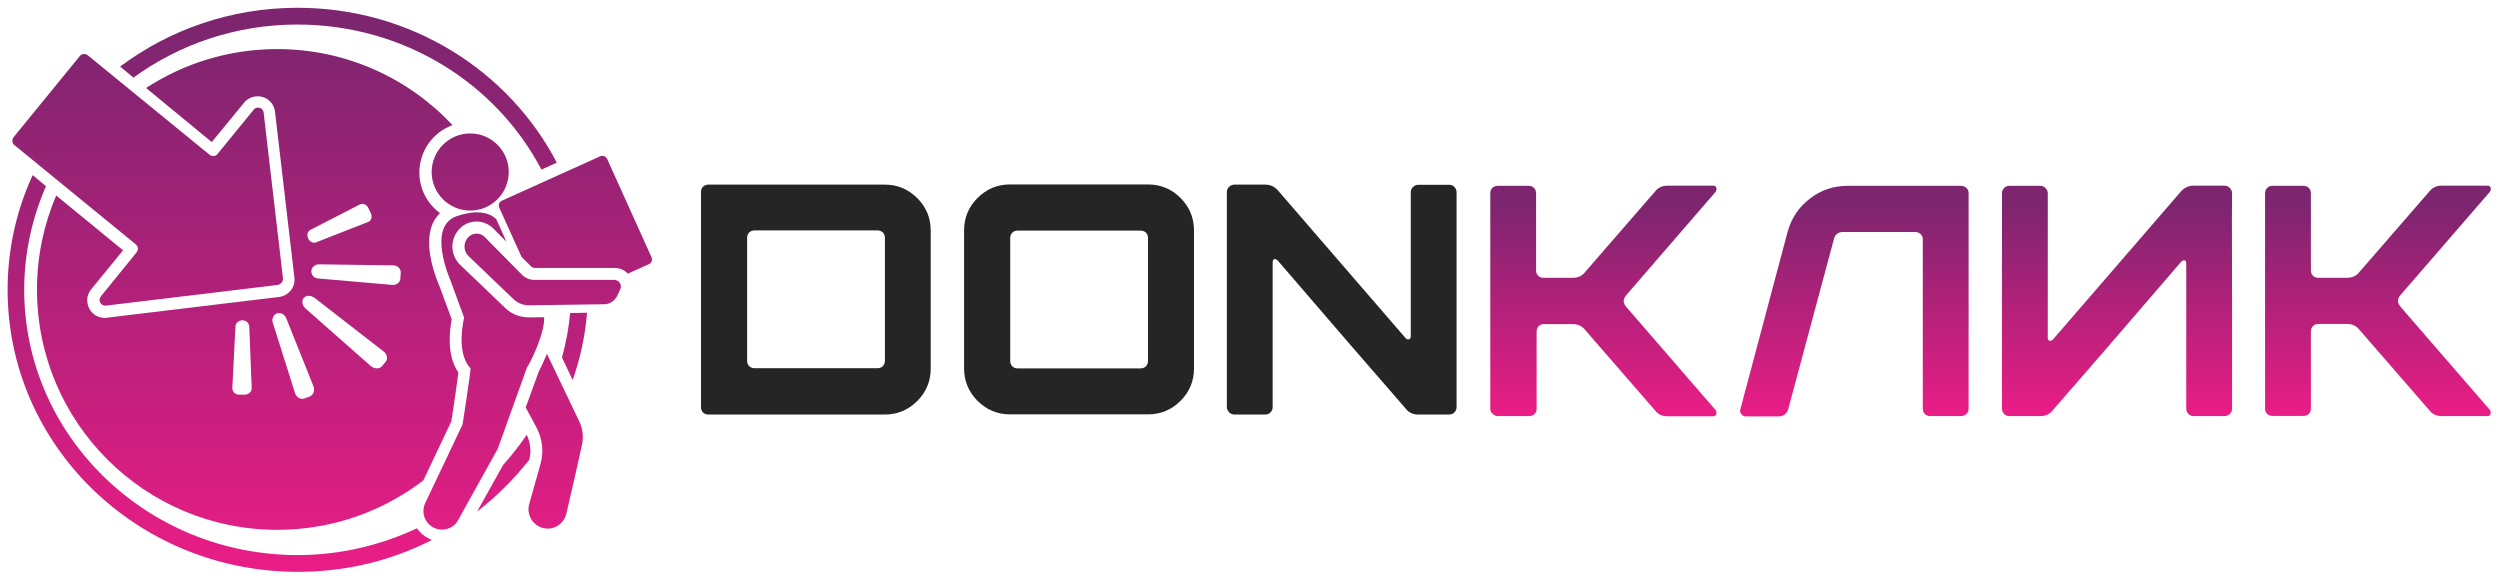 <svg xmlns="http://www.w3.org/2000/svg" xmlns:xlink="http://www.w3.org/1999/xlink" id="&#x421;&#x43B;&#x43E;&#x439;_1" x="0px" y="0px" viewBox="0 0 1446.2 335.3" style="enable-background:new 0 0 1446.2 335.3;" xml:space="preserve"><style type="text/css">	.st0{fill:url(#SVGID_1_);}	.st1{fill:url(#SVGID_00000024701453915055682610000006118422322201889449_);}	.st2{fill:url(#SVGID_00000080904823655838900230000011149103734440749470_);}	.st3{fill:url(#SVGID_00000011009786738307835540000006092655506176856746_);}	.st4{fill:url(#SVGID_00000018204467229275471500000004112027120881848233_);}	.st5{fill:url(#SVGID_00000121277649195272281590000008665277021380994435_);}	.st6{fill:url(#SVGID_00000168076662923784223990000010802611097464159629_);}	.st7{fill:url(#SVGID_00000161595482411276294350000006998140752445297838_);}	.st8{fill:url(#SVGID_00000091719241036127057800000006469198226818878082_);}	.st9{fill:url(#SVGID_00000134934222912306727080000000105389375223402931_);}	.st10{fill:url(#SVGID_00000180327417048891716080000016304424624132876205_);}	.st11{fill:url(#SVGID_00000093869998981860068670000007049881248891507871_);}	.st12{fill:url(#SVGID_00000019638998680436491570000013243217338466231719_);}	.st13{fill:url(#SVGID_00000065034473326563270880000009833269117564040350_);}	.st14{fill:url(#SVGID_00000033357347443686258200000012151227842689506453_);}	.st15{fill:#252525;}	.st16{display:none;}</style><g>	<g id="&#x421;&#x43B;&#x43E;&#x439;_2_00000096741106183647169380000008239672674314126989_">		<g>			<g>				<linearGradient id="SVGID_1_" gradientUnits="userSpaceOnUse" x1="272.027" y1="331" x2="272.027" y2="15.994">					<stop offset="0" style="stop-color:#E91D85"></stop>					<stop offset="1" style="stop-color:#7D256F"></stop>				</linearGradient>				<ellipse class="st0" cx="272" cy="99.5" rx="22.3" ry="22.3"></ellipse>									<linearGradient id="SVGID_00000177445999217760805920000017286840884044064931_" gradientUnits="userSpaceOnUse" x1="313.933" y1="331" x2="313.933" y2="15.994">					<stop offset="0" style="stop-color:#E91D85"></stop>					<stop offset="1" style="stop-color:#7D256F"></stop>				</linearGradient>				<path style="fill:url(#SVGID_00000177445999217760805920000017286840884044064931_);" d="M271.1,137L271.1,137     c2.6-2.5,6.8-2.5,9.3,0.1L302,159c1.9,1.9,4.4,2.9,7.1,2.9h46.2c2.8,0,4.7,2.9,3.5,5.5l-1.7,3.6c-1.4,3-4.4,5-7.6,5l-43.4,0.6     c-3.5,0-6.6-1.2-9.1-3.6l-25.9-24.8C267.9,145.3,267.9,140,271.1,137z"></path>			</g>							<linearGradient id="SVGID_00000175285097582596912640000016603635702235858307_" gradientUnits="userSpaceOnUse" x1="85.43" y1="331" x2="85.43" y2="15.994">				<stop offset="0" style="stop-color:#E91D85"></stop>				<stop offset="1" style="stop-color:#7D256F"></stop>			</linearGradient>			<path style="fill:url(#SVGID_00000175285097582596912640000016603635702235858307_);" d="M163.7,161.1l-11.2-96    c-0.3-2.8-3.9-3.9-5.7-1.7l-21,25.7c-1.1,1.4-3.2,1.5-4.6,0.4L50.8,32c-1.4-1.1-3.5-1-4.6,0.4L7.9,79.3c-1.1,1.4-1,3.5,0.4,4.6    l70.3,57.5c1.4,1.1,1.5,3.2,0.4,4.6l-20.7,25.5c-1.8,2.2,0,5.5,2.9,5.3l99.6-12C162.6,164.4,163.8,162.7,163.7,161.1z"></path>							<linearGradient id="SVGID_00000084496859451307041950000013649350555019540150_" gradientUnits="userSpaceOnUse" x1="279.88" y1="331" x2="279.88" y2="15.994">				<stop offset="0" style="stop-color:#E91D85"></stop>				<stop offset="1" style="stop-color:#7D256F"></stop>			</linearGradient>			<path style="fill:url(#SVGID_00000084496859451307041950000013649350555019540150_);" d="M314.8,183.5l-8.6,0.1    c-0.1,0-0.1,0-0.3,0c-5.1,0-10.1-1.9-13.7-5.5l-25.9-24.8c-2.9-2.8-4.6-6.6-4.6-10.7s1.7-7.9,4.6-10.7c5.3-5.1,13.8-5,19.1,0.3    l7.6,7.7l-5.8-12.9c0,0-5.7-7.9-23.1-1.9c-17.4,6.1-3.5,37.1-3.5,37.1l7.9,21.6c0,0-5.1,20.2,3.7,29.2c0.4,0.4-4.6,32.5-4.6,32.5    L246,291c-2.5,5.3-0.4,11.5,4.8,14.2c5.1,2.6,11.5,0.7,14.2-4.3l22.5-40.5c0.3-0.6,0.6-1.1,0.7-1.5l16.7-46.5    C305.4,212.4,315.2,193.7,314.8,183.5L314.8,183.5z"></path>							<linearGradient id="SVGID_00000001657731538325992900000000553129297659822226_" gradientUnits="userSpaceOnUse" x1="332.85" y1="331" x2="332.85" y2="15.994">				<stop offset="0" style="stop-color:#E91D85"></stop>				<stop offset="1" style="stop-color:#7D256F"></stop>			</linearGradient>			<path style="fill:url(#SVGID_00000001657731538325992900000000553129297659822226_);" d="M376.9,148.8l-25.7-56.9    c-0.7-1.5-2.5-2.2-4-1.5l-56.9,25.7c-1.5,0.7-2.2,2.5-1.5,4l12.9,28.5l5.4,5.4c0.6,0.6,1.4,1,2.2,1h46.2c3,0,5.8,1.2,7.7,3.3    l12.2-5.5C376.9,152.2,377.6,150.3,376.9,148.8z"></path>							<linearGradient id="SVGID_00000119795986104353904420000017917825773585179550_" gradientUnits="userSpaceOnUse" x1="320.634" y1="331" x2="320.634" y2="15.994">				<stop offset="0" style="stop-color:#E91D85"></stop>				<stop offset="1" style="stop-color:#7D256F"></stop>			</linearGradient>			<path style="fill:url(#SVGID_00000119795986104353904420000017917825773585179550_);" d="M335.1,243.8    c-4.6-9.5-13-27.3-18.7-39.1c-2.1,5-4,8.9-4.8,10.4l-7.5,20.6l6.4,11.9c3.3,6.4,4.1,13.8,2.2,20.7l-6.6,23.4    c-1.9,7.1,3.5,14.1,10.8,14.1c5.1,0,9.5-3.6,10.7-8.6c2.5-10.7,6.8-29.3,9-39.6C337.7,253.1,337.2,248.2,335.1,243.8z"></path>			<g id="&#x421;&#x43B;&#x43E;&#x439;_4">				<g>											<linearGradient id="SVGID_00000160163571377140227170000014016177737393386662_" gradientUnits="userSpaceOnUse" x1="143.3" y1="331" x2="143.3" y2="15.994">						<stop offset="0" style="stop-color:#E91D85"></stop>						<stop offset="1" style="stop-color:#7D256F"></stop>					</linearGradient>					<path style="fill:url(#SVGID_00000160163571377140227170000014016177737393386662_);" d="M261.1,243.7      c1.7-11.2,3.5-23.2,4.1-28.2c-7.1-10-5-25-3.9-30.8l-7.2-19.5c-1.4-3.2-9.5-22.5-3.9-35.7c1.1-2.4,2.5-4.4,4.3-6.2      c-7.2-5.4-11.9-13.8-11.9-23.5c0-12.6,8-23.4,19.2-27.4c-25.3-27-61.4-44-101.4-44c-28.1,0-54.1,8.3-75.9,22.5l38,31.3      l18.7-22.8c2.6-3.2,6.8-4.4,10.7-3.3s6.8,4.6,7.2,8.6l11.2,95.9c0.7,5.5-3.3,10.5-8.9,11.2l-99.6,12c-0.4,0-0.8,0.1-1.2,0.1      c-3.7,0-7.1-1.9-8.9-5.3c-1.9-3.6-1.7-8,1.1-11.3l18.4-22.5l-38.7-31.7c-7.1,16.7-11.1,35.1-11.1,54.4c0,76.8,62.2,139,139,139      c31.8,0,61.1-10.7,84.5-28.6L261.1,243.7z M179.5,133l28.8-14.8c1.7-0.8,3.9,0.1,4.8,2.2l1.4,2.9c1,2.1,0.3,4.4-1.5,5.1      l-30.2,11.8c-1.7,0.7-3.7-0.4-4.6-2.4C177.4,135.9,178,133.7,179.5,133z M141.6,228.3h-3.2c-2.4,0-4.1-1.8-4-3.9l1.8-35.6      c0.1-1.9,1.9-3.6,4-3.5c2.2,0,3.9,1.5,4,3.6l1.4,35.6C145.7,226.6,143.8,228.3,141.6,228.3z M179.1,229.4l-3,1.1      c-2.2,0.8-4.6-0.6-5.4-3l-12.9-40.8c-0.7-2.2,0.3-4.7,2.4-5.4c2.1-0.7,4.3,0.4,5.3,2.6l15.9,39.7      C182.2,225.9,181.3,228.6,179.1,229.4z M223.1,209.3l-2.1,2.5c-1.5,1.8-4.6,1.7-6.8-0.3l-37.3-32.9c-2.1-1.8-2.6-4.6-1.2-6.2      c1.4-1.7,4.1-1.7,6.4,0l39.4,30.6C223.9,204.6,224.6,207.5,223.1,209.3z M231.6,161.1c-0.1,2.4-2.4,4-4.8,3.7l-42.7-3.7      c-2.4-0.1-4.1-2.1-4-4.3s2.1-3.9,4.4-3.9l42.9,0.6c2.5,0,4.6,1.9,4.4,4.3L231.6,161.1z"></path>				</g>									<linearGradient id="SVGID_00000011709998593566786380000002113849005610435497_" gradientUnits="userSpaceOnUse" x1="195.8" y1="331" x2="195.8" y2="15.994">					<stop offset="0" style="stop-color:#E91D85"></stop>					<stop offset="1" style="stop-color:#7D256F"></stop>				</linearGradient>				<path style="fill:url(#SVGID_00000011709998593566786380000002113849005610435497_);" d="M313.2,98.1l8.9-4     c-27.7-53.2-84.4-89.6-150-89.6c-38.6,0-74.1,12.7-102.6,34l7.7,6.4c26.4-19.2,59.2-30.7,94.8-30.7     C233.7,14.2,287.1,48.3,313.2,98.1z"></path>									<linearGradient id="SVGID_00000167370533597719486170000003582748430417394319_" gradientUnits="userSpaceOnUse" x1="127.15" y1="330.8" x2="127.15" y2="15.794">					<stop offset="0" style="stop-color:#E91D85"></stop>					<stop offset="1" style="stop-color:#7D256F"></stop>				</linearGradient>				<path style="fill:url(#SVGID_00000167370533597719486170000003582748430417394319_);" d="M247.8,311.4c-2.8-1.4-5-3.5-6.6-5.8     c-20.9,9.8-44.3,15.5-69,15.5C84.9,321.1,14,252.2,14,167.6c0-21.3,4.6-41.5,12.6-59.9l-7.7-6.4C9.6,121.5,4.4,144,4.4,167.6     c0,90.2,75.1,163.2,167.9,163.2c28.1,0,54.5-6.6,77.6-18.5C249.2,312.1,248.5,311.8,247.8,311.4z"></path>									<linearGradient id="SVGID_00000050655671632871961460000006101602271054945929_" gradientUnits="userSpaceOnUse" x1="291.418" y1="331" x2="291.418" y2="15.994">					<stop offset="0" style="stop-color:#E91D85"></stop>					<stop offset="1" style="stop-color:#7D256F"></stop>				</linearGradient>				<path style="fill:url(#SVGID_00000050655671632871961460000006101602271054945929_);" d="M304.7,251.5     c-4.1,6.1-8.7,11.9-13.6,17.4l-15.1,27c11.3-8.7,21.4-18.8,30.2-30C307.4,261.1,306.9,256,304.7,251.5z"></path>									<linearGradient id="SVGID_00000139279584033760412750000001877018557866427792_" gradientUnits="userSpaceOnUse" x1="332.35" y1="331" x2="332.35" y2="15.994">					<stop offset="0" style="stop-color:#E91D85"></stop>					<stop offset="1" style="stop-color:#7D256F"></stop>				</linearGradient>				<path style="fill:url(#SVGID_00000139279584033760412750000001877018557866427792_);" d="M329.8,181.1     c-0.8,8.9-2.4,17.4-4.7,25.7c1.9,4,4,8.6,6.2,13c4.3-12.3,7.2-25.3,8.3-38.9L329.8,181.1z"></path>			</g>		</g>	</g>	<g>					<linearGradient id="SVGID_00000029023215294404052650000017065535747475804602_" gradientUnits="userSpaceOnUse" x1="927.537" y1="239" x2="927.537" y2="118.796">			<stop offset="0" style="stop-color:#E91D85"></stop>			<stop offset="1" style="stop-color:#7D256F"></stop>		</linearGradient>		<path style="fill:url(#SVGID_00000029023215294404052650000017065535747475804602_);" d="M862.1,236.4V111.8   c0-1.3,0.4-2.3,1.2-3.1c0.8-0.8,1.9-1.2,3.1-1.2h17.9c1.3,0,2.3,0.4,3.1,1.2c0.8,0.8,1.2,1.9,1.2,3.1v44.6c0,1.3,0.4,2.3,1.2,3.1   s1.9,1.2,3.1,1.2h16.9c3,0,5.5-1.1,7.2-3.4l40.4-46.5c1.8-2.3,4.2-3.4,7.2-3.4h26.5c0.9,0,1.5,0.4,1.7,1.1   c0.3,0.6,0.2,1.4-0.2,2.3l-51.8,59.9c-2,2.3-2,4.6,0,6.9l51.8,59.8c0.4,0.9,0.4,1.7,0.2,2.3c-0.3,0.8-0.8,1.1-1.7,1.1h-26.5   c-3,0-5.5-1.1-7.2-3.4L917,190.9c-1.8-2.3-4.2-3.4-7.2-3.4h-16.6c-1.3,0-2.3,0.4-3.1,1.2s-1.2,1.9-1.2,3.1v44.6   c0,1.3-0.4,2.3-1.2,3.1s-1.9,1.2-3.1,1.2h-17.9c-1.3,0-2.3-0.4-3.1-1.2C862.6,238.7,862.1,237.7,862.1,236.4z"></path>					<linearGradient id="SVGID_00000149368126613753244810000014018540807938535329_" gradientUnits="userSpaceOnUse" x1="1072.7" y1="239" x2="1072.7" y2="118.796">			<stop offset="0" style="stop-color:#E91D85"></stop>			<stop offset="1" style="stop-color:#7D256F"></stop>		</linearGradient>		<path style="fill:url(#SVGID_00000149368126613753244810000014018540807938535329_);" d="M1034.1,134.1   c2.2-7.9,6.4-14.3,12.9-19.2c6.4-5,13.7-7.4,21.8-7.4h65.5c1.3,0,2.3,0.4,3.2,1.2c0.9,0.8,1.3,1.9,1.3,3.1v124.6   c0,1.3-0.4,2.3-1.3,3.1s-2,1.2-3.2,1.2h-17.7c-1.3,0-2.3-0.4-3.1-1.2c-0.8-0.8-1.2-1.9-1.2-3.1v-97.9c0-1.3-0.4-2.3-1.3-3.1   s-2-1.2-3.2-1.2h-41.5c-3,0-4.9,1.5-5.5,4.4l-26.3,97.9c-0.9,2.9-2.8,4.4-5.7,4.4h-18.7c-1.1,0-2-0.4-2.7-1.3   c-0.8-0.8-1-1.8-0.6-3L1034.1,134.1z"></path>					<linearGradient id="SVGID_00000139261851425502280970000004810472500147896766_" gradientUnits="userSpaceOnUse" x1="1224.65" y1="239" x2="1224.65" y2="118.796">			<stop offset="0" style="stop-color:#E91D85"></stop>			<stop offset="1" style="stop-color:#7D256F"></stop>		</linearGradient>		<path style="fill:url(#SVGID_00000139261851425502280970000004810472500147896766_);" d="M1291.2,236.4c0,1.1-0.4,2.2-1.3,3   c-0.9,0.9-2,1.3-3.2,1.3H1269c-1.3,0-2.3-0.4-3.1-1.3c-0.8-0.9-1.2-1.9-1.2-3v-83.6c0-1.3-0.3-2-0.9-2.2s-1.3,0.2-2.2,1   c-31.6,36.8-56.3,65.4-74.1,85.7c-1.8,2.3-4.2,3.4-7.2,3.4h-17.9c-1.3,0-2.3-0.4-3.1-1.3c-0.8-0.9-1.2-1.9-1.2-3V111.8   c0-1.1,0.4-2.2,1.2-3c0.8-0.9,1.9-1.3,3.1-1.3h17.9c1.1,0,2.2,0.4,3,1.3c0.9,0.9,1.3,1.9,1.3,3v83.8c0,0.8,0.3,1.3,1,1.5   c0.8,0.1,1.4-0.1,1.9-0.6l74.1-85.7c2-2.3,4.5-3.4,7.4-3.4h17.7c1.3,0,2.3,0.4,3.2,1.3c0.9,0.9,1.3,1.9,1.3,3   c-0.1,0-0.1,20.8,0,62.3L1291.2,236.4L1291.2,236.4z"></path>					<linearGradient id="SVGID_00000099621222493467096490000015443499729822292154_" gradientUnits="userSpaceOnUse" x1="1375.587" y1="239" x2="1375.587" y2="118.796">			<stop offset="0" style="stop-color:#E91D85"></stop>			<stop offset="1" style="stop-color:#7D256F"></stop>		</linearGradient>		<path style="fill:url(#SVGID_00000099621222493467096490000015443499729822292154_);" d="M1310.3,236.4V111.8   c0-1.3,0.4-2.3,1.2-3.1c0.8-0.8,1.9-1.2,3.1-1.2h17.9c1.3,0,2.3,0.4,3.1,1.2c0.8,0.8,1.2,1.9,1.2,3.1v44.6c0,1.3,0.4,2.3,1.2,3.1   c0.8,0.8,1.9,1.2,3.1,1.2h16.6c3,0,5.5-1.1,7.2-3.4l40.4-46.5c1.8-2.3,4.2-3.4,7.2-3.4h26.5c0.9,0,1.5,0.4,1.7,1.1   c0.3,0.6,0.2,1.4-0.2,2.3l-51.8,59.8c-2,2.3-2,4.6,0,6.9l51.8,59.8c0.4,0.9,0.4,1.7,0.2,2.3c-0.3,0.8-0.8,1.1-1.7,1.1h-26.5   c-3,0-5.5-1.1-7.2-3.4l-40.4-46.5c-1.8-2.3-4.2-3.4-7.2-3.4h-16.6c-1.3,0-2.3,0.4-3.1,1.2c-0.8,0.8-1.2,1.9-1.2,3.1v44.6   c0,1.3-0.4,2.3-1.2,3.1c-0.8,0.8-1.9,1.2-3.1,1.2h-17.9c-1.3,0-2.3-0.4-3.1-1.2C1310.7,238.7,1310.3,237.7,1310.3,236.4z"></path>	</g></g><g>	<path class="st15" d="M405.5,111.1c0-1.3,0.4-2.3,1.2-3.1c0.8-0.8,1.9-1.2,3.1-1.2h102c7.3,0,13.6,2.6,18.8,7.8  c5.2,5.2,7.8,11.5,7.8,18.8v79.8c0,7.3-2.6,13.6-7.8,18.8s-11.5,7.8-18.8,7.8h-102c-1.3,0-2.3-0.4-3.1-1.2  c-0.8-0.8-1.2-1.9-1.2-3.1L405.5,111.1L405.5,111.1z M436.5,133.3c-1.3,0-2.3,0.4-3.1,1.2c-0.8,0.8-1.2,1.9-1.2,3.1v71.1  c0,1.3,0.4,2.3,1.2,3.1c0.8,0.8,1.9,1.2,3.1,1.2h71.1c1.3,0,2.3-0.4,3.1-1.2c0.8-0.8,1.2-1.9,1.2-3.1v-71.1c0-1.3-0.4-2.3-1.2-3.1  c-0.8-0.8-1.9-1.2-3.1-1.2H436.5z"></path>	<path class="st15" d="M557.7,213.1v-79.8c0-7.3,2.6-13.6,7.8-18.8c5.2-5.2,11.5-7.8,18.8-7.8h79.8c7.3,0,13.6,2.6,18.8,7.8  c5.2,5.2,7.8,11.5,7.8,18.8v79.8c0,7.3-2.6,13.6-7.8,18.8s-11.5,7.8-18.8,7.8h-79.8c-7.3,0-13.6-2.6-18.8-7.8  C560.3,226.7,557.7,220.4,557.7,213.1z M588.7,213.1h71.1c1.3,0,2.3-0.4,3.1-1.2s1.2-1.9,1.2-3.1v-71.1c0-1.3-0.4-2.3-1.2-3.1  s-1.9-1.2-3.1-1.2h-71.1c-1.3,0-2.3,0.4-3.1,1.2s-1.2,1.9-1.2,3.1v71.1c0,1.3,0.4,2.3,1.2,3.1C586.3,212.7,587.4,213.1,588.7,213.1  z"></path>	<path class="st15" d="M709.7,235.3V111.1c0-1.1,0.4-2.2,1.3-3c0.9-0.9,2-1.3,3.2-1.3h17.7c2.9,0,5.4,1.1,7.4,3.4l73.9,85.5  c0.5,0.5,1.1,0.7,1.9,0.6c0.6-0.3,1-0.8,1-1.5v-83.6c0-1.1,0.4-2.2,1.3-3c0.9-0.9,1.9-1.3,3-1.3h17.9c1.3,0,2.3,0.4,3.1,1.3  s1.2,1.9,1.2,3v124.3c0,1.1-0.4,2.2-1.2,3c-0.8,0.9-1.9,1.3-3.1,1.3h-17.9c-3,0-5.4-1.1-7.2-3.4c-17.7-20.3-42.4-48.8-73.9-85.5  c-0.9-0.9-1.6-1.2-2.2-1s-0.9,0.9-0.9,2.2v83.4c0,1.1-0.4,2.2-1.2,3c-0.8,0.9-1.9,1.3-3.1,1.3h-17.7c-1.3,0-2.3-0.4-3.2-1.3  C710.1,237.5,709.7,236.5,709.7,235.3z"></path></g><g id="&#x421;&#x43B;&#x43E;&#x439;_1_00000132055334077067206660000010460947513849579940_" class="st16"></g></svg>